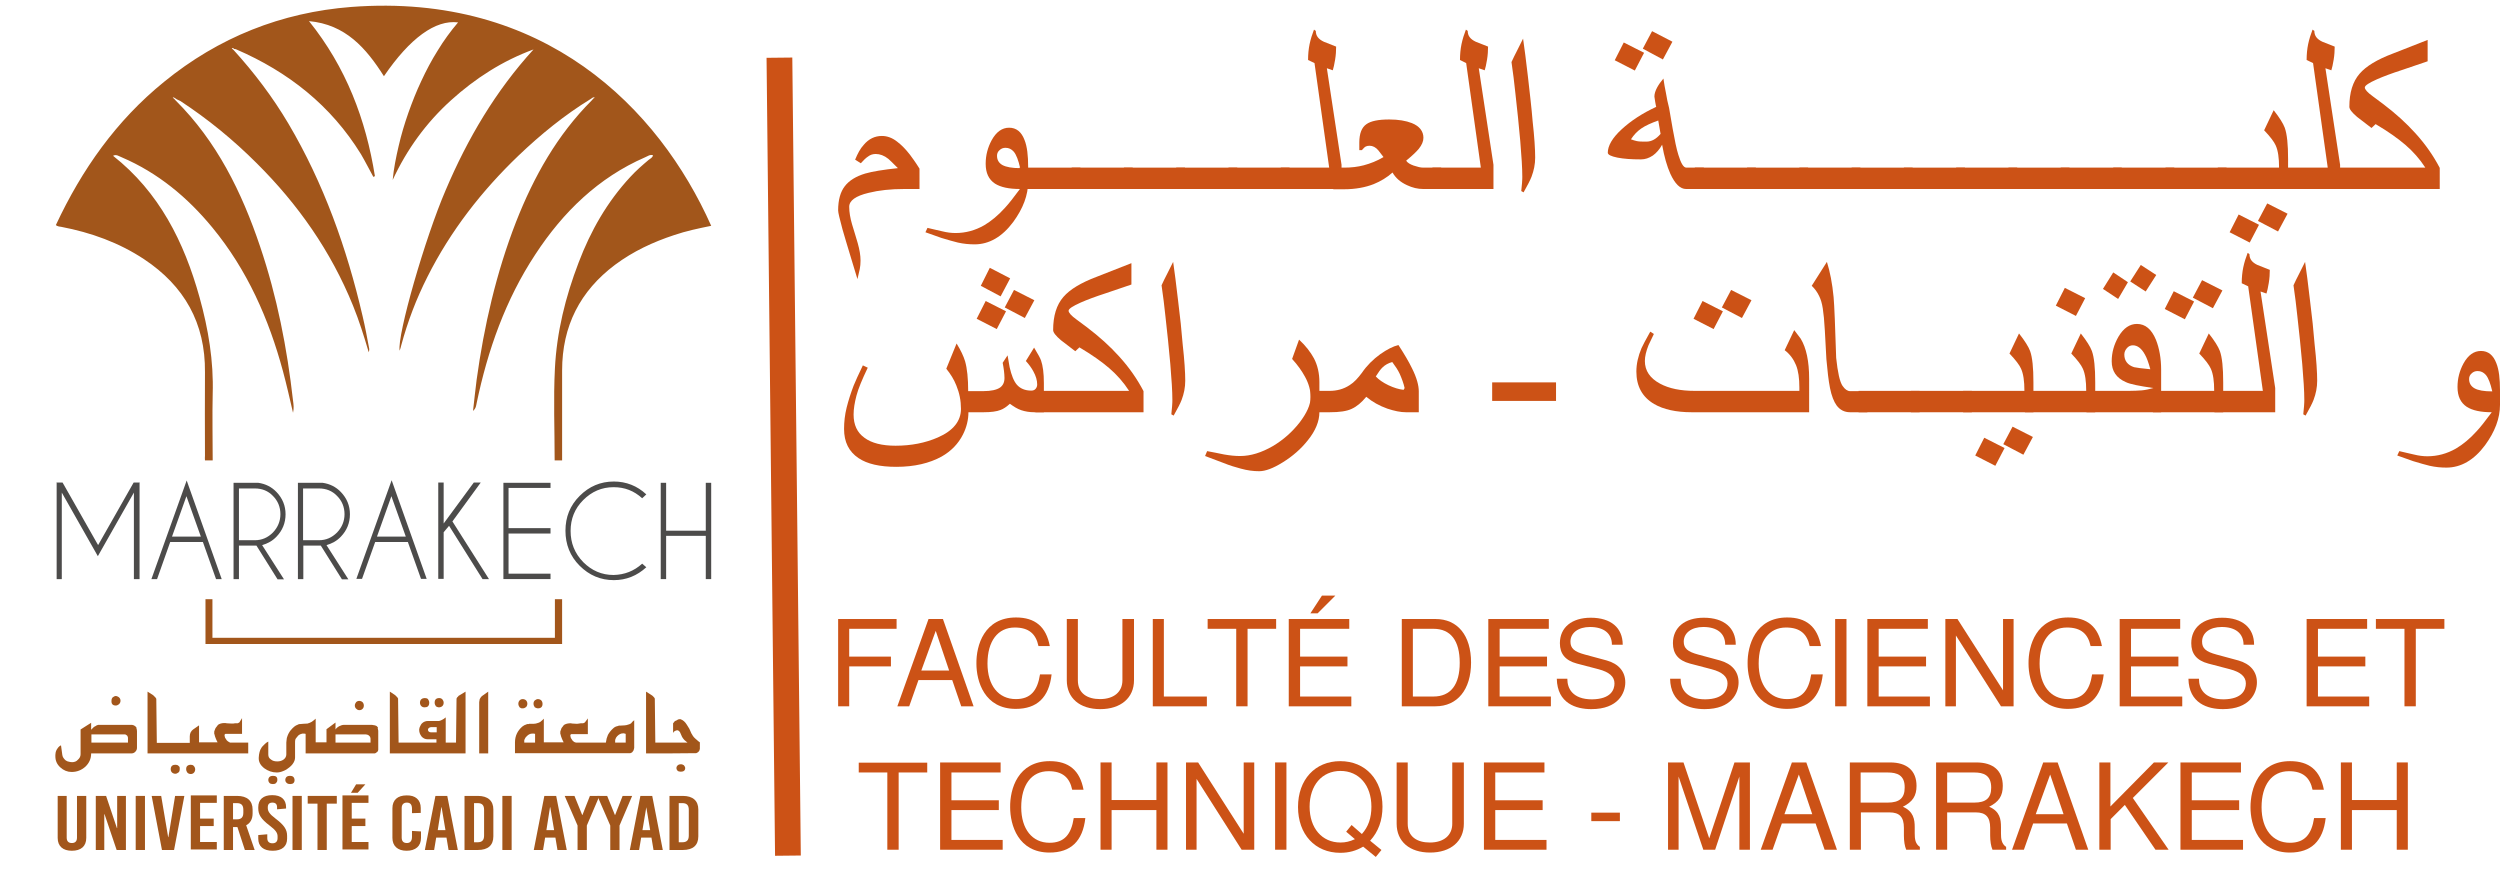 <?xml version="1.0" encoding="utf-8"?>
<!-- Generator: Adobe Illustrator 24.0.0, SVG Export Plug-In . SVG Version: 6.00 Build 0)  -->
<svg version="1.1" id="Calque_1" xmlns="http://www.w3.org/2000/svg" xmlns:xlink="http://www.w3.org/1999/xlink" x="0px" y="0px"
	 viewBox="0 0 97.09 33.84" style="enable-background:new 0 0 97.09 33.84;" xml:space="preserve">
<style type="text/css">
	.st0{fill:#4C4B4A;}
	.st1{fill:#A2561B;}
	.st2{fill:#62B143;}
	.st3{fill:none;stroke:#9EC77C;}
	.st4{fill:#1490D0;}
	.st5{fill:#1E1E1C;}
	.st6{fill:#DAB214;}
	.st7{fill:#020203;}
	.st8{fill:#C12C2A;}
	.st9{fill:#2470B6;}
	.st10{fill:#1A6639;}
	.st11{fill:#E2E2E5;}
	.st12{fill:#E9AD3D;}
	.st13{stroke:#CC5216;}
	.st14{fill:#CC5216;}
	.st15{fill:#FFFFFF;}
	.st16{fill:#F3F3F3;}
	.st17{fill:#F9F9F9;}
	.st18{fill:#F7F7F7;}
	.st19{fill:#2D3675;}
	.st20{fill:#2A3576;}
	.st21{fill:#E4E4E4;}
	.st22{fill:#DBDBDE;}
	.st23{fill:#D0CFD1;}
	.st24{fill:#D8D8D8;}
	.st25{fill:#CCCACA;}
	.st26{fill:#929397;}
	.st27{fill:#A7A8B1;}
	.st28{fill:#EEEDED;}
	.st29{fill:#EBEAEA;}
	.st30{fill:#C6C7CF;}
	.st31{fill:#28315C;}
	.st32{fill:#2B346E;}
	.st33{fill:#989AA1;}
	.st34{fill:#605043;}
	.st35{fill:#DFDEDE;}
	.st36{fill:#CAC7C6;}
	.st37{fill:#B6B3B2;}
	.st38{fill:#939AB9;}
	.st39{fill:#BCBABA;}
	.st40{fill:#ACA7A6;}
	.st41{fill:#B3DDE0;}
	.st42{fill:#F5B439;}
	.st43{fill:#F8B435;}
	.st44{fill:#D1C4B0;}
</style>
<g>
	<g>
		<g>
			<path class="st0" d="M2.43,18.74l1.38,2.43l1.38-2.43h0.24l-0.01,0.02v3.73H5.2v-3.36l-1.4,2.47l-1.4-2.47v3.36H2.2v-3.73
				l-0.01-0.02H2.43z"/>
			<path class="st0" d="M7.88,21.05H6.61L6.1,22.49H5.88l1.37-3.83l1.36,3.83H8.39L7.88,21.05z M7.8,20.84l-0.56-1.57l-0.56,1.57
				H7.8z"/>
			<path class="st0" d="M9.96,21.19c-0.02,0-0.04,0-0.06,0H9.28v1.3H9.07v-3.74h0.96c0.28,0.04,0.52,0.16,0.71,0.36
				c0.23,0.24,0.35,0.53,0.35,0.86c0,0.34-0.12,0.63-0.35,0.87c-0.16,0.17-0.35,0.27-0.56,0.33l0.85,1.33h-0.25L9.96,21.19z
				 M9.28,18.96v2.02H9.9c0.27,0,0.5-0.1,0.7-0.3c0.19-0.2,0.29-0.44,0.29-0.71c0-0.28-0.1-0.52-0.29-0.71
				c-0.19-0.2-0.43-0.29-0.7-0.29H9.28z"/>
			<path class="st0" d="M12.46,21.19c-0.02,0-0.04,0-0.06,0h-0.62v1.3h-0.21v-3.74h0.96c0.28,0.04,0.52,0.16,0.71,0.36
				c0.23,0.24,0.35,0.53,0.35,0.86c0,0.34-0.12,0.63-0.35,0.87c-0.16,0.17-0.35,0.27-0.56,0.33l0.85,1.33h-0.25L12.46,21.19z
				 M11.77,18.96v2.02h0.62c0.27,0,0.5-0.1,0.7-0.3c0.19-0.2,0.29-0.44,0.29-0.71c0-0.28-0.1-0.52-0.29-0.71
				c-0.19-0.2-0.43-0.29-0.7-0.29H11.77z"/>
			<path class="st0" d="M15.84,21.05h-1.27l-0.51,1.43h-0.22l1.37-3.83l1.36,3.83h-0.22L15.84,21.05z M15.76,20.84l-0.56-1.57
				l-0.56,1.57H15.76z"/>
			<path class="st0" d="M17.23,20.67v1.81h-0.21v-3.74h0.21v1.59l1.17-1.59h0.27l-1.1,1.51l1.42,2.24h-0.25l-1.3-2.07L17.23,20.67z"
				/>
			<path class="st0" d="M21.38,18.74v0.21h-1.63v1.56h1.63v0.21h-1.63v1.56h1.63v0.21h-1.83v-3.74H21.38z"/>
			<path class="st0" d="M24.94,21.89l0.16,0.14c-0.36,0.33-0.78,0.5-1.26,0.5c-0.52,0-0.96-0.19-1.33-0.56
				c-0.37-0.37-0.55-0.83-0.55-1.36c0-0.53,0.18-0.98,0.55-1.35c0.37-0.37,0.81-0.56,1.33-0.56c0.48,0,0.91,0.17,1.26,0.5
				l-0.16,0.15c-0.32-0.29-0.68-0.43-1.11-0.43c-0.46,0-0.85,0.17-1.18,0.5c-0.33,0.33-0.49,0.73-0.49,1.2
				c0,0.47,0.16,0.87,0.49,1.21c0.33,0.33,0.72,0.5,1.18,0.5C24.25,22.32,24.62,22.18,24.94,21.89z"/>
			<path class="st0" d="M25.87,20.81v1.68h-0.21v-3.74h0.21v1.86h1.54v-1.86h0.21v3.74h-0.21v-1.68H25.87z"/>
		</g>
		<path class="st1" d="M21.55,23.27c0,0.49,0,0.99,0,1.5c-4.45,0-8.86,0-13.3,0c0-0.51,0-1.01,0-1.5H7.98c0,0.59,0,1.16,0,1.74
			c4.63,0,9.24,0,13.85,0c0-0.59,0-1.16,0-1.74H21.55z"/>
		<path class="st1" d="M13.64,0.27c-2.71,0.21-5.15,1.18-7.27,2.91c-1.85,1.5-3.19,3.4-4.2,5.56c0.04,0.03,0.05,0.04,0.07,0.04
			C2.28,8.8,2.33,8.8,2.38,8.81c1.15,0.22,2.24,0.61,3.22,1.26c1.55,1.03,2.38,2.47,2.36,4.39c-0.01,1.08,0,2.16,0,3.24
			c0,0.06-0.01,0.12,0,0.18h0.3c0-0.86-0.02-1.72,0-2.58c0.04-1.28-0.17-2.53-0.51-3.75c-0.6-2.16-1.57-4.09-3.36-5.5
			c0.13-0.07,0.23,0.02,0.34,0.06c1.4,0.6,2.55,1.55,3.52,2.73c1.35,1.64,2.19,3.54,2.74,5.58c0.14,0.52,0.26,1.05,0.39,1.61
			c0.04-0.18,0.02-0.33,0-0.47c-0.23-2.04-0.62-4.04-1.28-5.99C9.39,7.46,8.42,5.49,6.82,3.9C6.79,3.87,6.77,3.84,6.75,3.82
			c-0.02,0-0.05-0.01-0.03-0.04c0,0,0.04,0.01,0.06,0.02c0.03,0.02,0.06,0.04,0.09,0.06C6.91,3.88,6.96,3.9,7,3.92
			c1.07,0.7,2.06,1.51,2.97,2.42c1.6,1.59,2.88,3.41,3.74,5.53c0.24,0.59,0.43,1.2,0.61,1.81c0.02-0.05,0.02-0.09,0.02-0.13
			c-0.08-0.43-0.16-0.86-0.26-1.28c-0.61-2.63-1.51-5.15-2.88-7.47c-0.61-1.03-1.33-1.98-2.13-2.86C9.04,1.91,9.02,1.9,9,1.88
			C9.04,1.86,9.07,1.85,9.08,1.9c0.03,0.01,0.07,0,0.1,0.02c2.01,0.87,3.67,2.17,4.84,4.07c0.17,0.29,0.32,0.59,0.48,0.88
			c0.02-0.01,0.04-0.02,0.06-0.03C14.21,4.64,13.44,2.61,12,0.82c1.42,0.13,2.22,1.05,2.91,2.14c1.01-1.48,2-2.2,2.88-2.09
			C17.5,1.21,17.23,1.58,17,1.96c-0.24,0.38-0.45,0.78-0.64,1.19c-0.19,0.4-0.35,0.81-0.5,1.23c-0.15,0.43-0.28,0.86-0.38,1.3
			c-0.1,0.43-0.19,0.87-0.23,1.31c0.55-1.19,1.3-2.22,2.26-3.09c0.95-0.86,2.01-1.54,3.21-1.98c-1.47,1.61-2.56,3.46-3.41,5.46
			c-0.8,1.85-1.89,5.64-1.79,6.24c0.03-0.09,0.05-0.14,0.06-0.2c0.25-0.93,0.59-1.82,1.02-2.67c0.9-1.79,2.11-3.34,3.54-4.71
			c0.86-0.82,1.78-1.57,2.79-2.19c0.03-0.02,0.06-0.04,0.09-0.06c0.02,0,0.05-0.02,0.06-0.01c0.02,0.03-0.01,0.03-0.03,0.04
			c-0.02,0.03-0.05,0.05-0.07,0.08c-1.34,1.34-2.25,2.96-2.94,4.72c-0.77,1.98-1.24,4.03-1.53,6.13c-0.05,0.39-0.09,0.77-0.14,1.21
			c0.12-0.11,0.12-0.21,0.14-0.3c0.43-2.06,1.12-4.02,2.28-5.78c1.08-1.65,2.45-2.98,4.26-3.77c0.1-0.04,0.19-0.12,0.31-0.08
			c-0.02,0.1-0.11,0.13-0.17,0.18c-0.25,0.21-0.49,0.42-0.71,0.66c-0.9,0.97-1.54,2.09-2.01,3.33c-0.51,1.33-0.85,2.7-0.92,4.12
			c-0.06,1.17-0.01,2.35-0.01,3.53c0,0.01,0,0.02,0,0.03h0.29c0-0.06,0-0.13,0-0.19c0-1.1,0-2.2,0-3.3c0-1.73,0.7-3.09,2.06-4.11
			c0.7-0.52,1.47-0.88,2.29-1.15c0.47-0.16,0.95-0.26,1.44-0.36C25.58,4.19,21.13-0.3,13.64,0.27z"/>
		<g>
			<path class="st1" d="M5.26,28.21l-0.06-0.04l-0.04-0.01l-0.03-0.01l-1.3,0c-0.02,0-0.03,0-0.04,0.01c-0.02,0-0.04,0.01-0.05,0.02
				l-0.05,0.03l-0.04,0.02l-0.04,0.04l-0.04,0.04l-0.03,0.03v-0.27l-0.41,0.26v0.96c0,0.09-0.04,0.16-0.11,0.22
				C2.97,29.57,2.89,29.6,2.8,29.6c-0.05,0-0.09-0.01-0.13-0.02c-0.03,0-0.07-0.02-0.12-0.05c-0.07-0.06-0.12-0.13-0.13-0.21
				l-0.05-0.37l-0.01,0l-0.02,0.01l-0.03,0.02C2.28,29,2.25,29.04,2.21,29.1l-0.03,0.06l-0.01,0.03l-0.01,0.04l-0.01,0.09v0.05
				c0,0.17,0.06,0.31,0.19,0.43c0.13,0.12,0.28,0.18,0.44,0.18c0.21,0,0.38-0.07,0.53-0.2c0.15-0.14,0.23-0.31,0.23-0.52h1.56
				c0.06,0,0.11-0.02,0.15-0.06c0.05-0.05,0.07-0.1,0.07-0.16V28.4c0-0.05-0.01-0.09-0.02-0.11C5.31,28.26,5.29,28.24,5.26,28.21z
				 M4.97,28.84H3.55v-0.32l1.29,0c0.02,0,0.03,0,0.04,0.01c0.01,0,0.03,0.02,0.06,0.04l0.02,0.04l0.01,0.04V28.84z"/>
			<path class="st1" d="M4.5,27.4c0.04,0,0.08-0.02,0.12-0.05c0.04-0.04,0.06-0.08,0.06-0.14c0-0.07-0.04-0.13-0.11-0.16
				c-0.02-0.01-0.05-0.02-0.07-0.02c-0.04,0-0.08,0.02-0.12,0.05c-0.03,0.03-0.05,0.07-0.05,0.13C4.32,27.34,4.38,27.4,4.5,27.4z"/>
			<path class="st1" d="M7.4,29.7c-0.03,0-0.06,0.01-0.09,0.02c-0.01,0.01-0.02,0.01-0.03,0.02c-0.04,0.03-0.05,0.08-0.05,0.13
				c0,0.06,0.02,0.1,0.05,0.14c0.03,0.03,0.08,0.05,0.13,0.05c0.05,0,0.09-0.02,0.12-0.05c0.03-0.03,0.05-0.08,0.05-0.13
				c0-0.05-0.02-0.1-0.06-0.14C7.49,29.71,7.45,29.7,7.4,29.7z"/>
			<path class="st1" d="M6.93,29.74C6.9,29.71,6.86,29.7,6.81,29.7c-0.05,0-0.09,0.01-0.13,0.04c-0.03,0.03-0.05,0.07-0.05,0.13
				c0,0.06,0.02,0.1,0.05,0.13c0.03,0.03,0.08,0.05,0.13,0.05c0.04,0,0.08-0.02,0.12-0.05c0.04-0.03,0.05-0.08,0.05-0.14
				c0-0.03,0-0.06-0.01-0.08C6.97,29.78,6.95,29.76,6.93,29.74z"/>
			<path class="st1" d="M8.91,28.82l-0.03-0.01l-0.03-0.02c-0.03-0.02-0.06-0.05-0.09-0.11l-0.02-0.03l-0.01-0.04l-0.01-0.05
				c0-0.04,0.02-0.06,0.05-0.06h0.63v-0.61L9.3,28.05c0,0.01-0.02,0.01-0.05,0.03l-0.03,0.01H9.18l-0.06,0l-0.06,0.01L8.99,28.1
				l-0.18-0.01l-0.06-0.01H8.7c-0.05,0-0.09,0.01-0.13,0.02c-0.04,0.01-0.07,0.03-0.09,0.04l-0.03,0.03L8.43,28.2l-0.04,0.05
				l-0.02,0.03L8.36,28.3l-0.03,0.08l-0.01,0.03v0.08c0,0.01,0,0.02,0.01,0.03l0.01,0.04l0.01,0.04l0.03,0.08l0.03,0.07l0.04,0.08
				H7.98H7.75H7.73v-0.66L7.5,28.33c-0.04,0.03-0.07,0.06-0.1,0.12c-0.02,0.05-0.03,0.09-0.03,0.15v0.25H6.52H6.26H6.09l-0.02-1.71
				c-0.01-0.03-0.03-0.05-0.06-0.08l-0.03-0.03L5.95,27l-0.22-0.14v2.4h0.52h0.26h1.23h0.23h1.67v-0.42l-0.72,0L8.91,28.82z"/>
			<path class="st1" d="M10.6,30.13c-0.05,0-0.09,0.01-0.13,0.04c-0.03,0.03-0.05,0.07-0.05,0.12c0,0.05,0.02,0.09,0.05,0.12
				c0.03,0.03,0.08,0.04,0.13,0.04c0.05,0,0.09-0.01,0.12-0.04c0.03-0.03,0.05-0.07,0.05-0.11C10.78,30.18,10.72,30.13,10.6,30.13z"
				/>
			<path class="st1" d="M11.26,30.13c-0.05,0-0.09,0.01-0.13,0.04c-0.03,0.03-0.05,0.07-0.05,0.12c0,0.05,0.02,0.09,0.06,0.12
				c0.03,0.03,0.08,0.04,0.13,0.04c0.11,0,0.17-0.05,0.17-0.16C11.43,30.18,11.37,30.13,11.26,30.13z"/>
			<path class="st1" d="M14.68,28.26l-0.03-0.04c-0.01-0.01-0.01-0.01-0.02-0.02c-0.01-0.01-0.01-0.01-0.02-0.01
				c-0.01-0.01-0.03-0.01-0.05-0.02l-0.06-0.01l-0.06-0.01h-1.07c-0.07,0-0.13,0.02-0.19,0.05l-0.05,0.03l-0.04,0.03l-0.03,0.03
				l-0.03,0.04v-0.27l-0.35,0.26v0.51h-0.17h-0.25v-0.92l-0.07,0.06l-0.08,0.06l-0.08,0.04l-0.09,0.03c-0.07,0-0.17,0.01-0.3,0.02
				c-0.01,0-0.03,0-0.05,0.01l-0.02,0.01l-0.02,0.01c-0.07,0.02-0.16,0.09-0.26,0.21c-0.02,0.02-0.03,0.04-0.05,0.07l-0.04,0.07
				l-0.03,0.07l-0.03,0.09l-0.01,0.08l-0.01,0.1v0.46c0,0.08-0.04,0.15-0.11,0.2c-0.07,0.05-0.15,0.07-0.24,0.07
				c-0.1,0-0.18-0.02-0.24-0.07c-0.08-0.05-0.11-0.11-0.11-0.2l0-0.5l-0.02,0.01l-0.05,0.03l-0.06,0.05l-0.04,0.04l-0.05,0.05
				c-0.01,0.01-0.02,0.03-0.04,0.05l-0.05,0.09l-0.03,0.09l-0.02,0.1l-0.01,0.11c-0.01,0.16,0.06,0.3,0.22,0.42
				c0.14,0.1,0.3,0.16,0.48,0.16c0.08,0,0.17-0.02,0.26-0.06c0.08-0.03,0.16-0.08,0.23-0.14c0.05-0.04,0.09-0.08,0.12-0.12
				c0.07-0.09,0.1-0.18,0.1-0.26v-0.56c0-0.07,0-0.11,0.01-0.13c0-0.02,0.01-0.04,0.03-0.06c0.01-0.02,0.03-0.04,0.05-0.06
				l0.01-0.02l0.03-0.03l0.06-0.04l0.06-0.02c0.02-0.01,0.04-0.01,0.06-0.01h0.02l0.03,0l0.05,0.01v0.76h0.28h0.32h2.05
				c0.03,0,0.05,0,0.06-0.01c0.01,0,0.02-0.01,0.03-0.02l0.03-0.02c0.01-0.01,0.02-0.01,0.02-0.02l0.02-0.03l0.01-0.04l0-0.04v-0.7
				c0-0.02-0.01-0.05-0.02-0.09L14.68,28.26z M14.38,28.84h-1.35v-0.32h1.14c0.03,0,0.06,0,0.08,0.01l0.04,0.01l0.03,0.02l0.02,0.02
				l0.03,0.03l0.01,0.03l0.01,0.04V28.84z"/>
			<path class="st1" d="M13.96,27.58c0.05,0,0.09-0.02,0.12-0.05c0.03-0.03,0.05-0.07,0.05-0.13c0-0.05-0.02-0.1-0.05-0.13
				c-0.03-0.03-0.08-0.05-0.13-0.05c-0.05,0-0.09,0.02-0.12,0.05c-0.03,0.04-0.05,0.08-0.05,0.13c0,0.05,0.02,0.1,0.06,0.13
				C13.88,27.57,13.92,27.58,13.96,27.58z"/>
			<path class="st1" d="M16.49,27.47c0.05,0,0.1-0.01,0.13-0.04c0.03-0.03,0.05-0.07,0.05-0.14c0-0.05-0.02-0.1-0.05-0.14
				c-0.03-0.03-0.08-0.04-0.12-0.04c-0.05,0-0.09,0.01-0.13,0.04c-0.04,0.03-0.06,0.08-0.06,0.14c0,0.05,0.02,0.1,0.05,0.13
				C16.4,27.46,16.44,27.47,16.49,27.47z"/>
			<path class="st1" d="M16.99,27.46c0.03,0.01,0.05,0.01,0.06,0.01c0.05,0,0.1-0.02,0.13-0.05c0.03-0.03,0.05-0.07,0.05-0.13
				c0-0.05-0.02-0.09-0.05-0.13c-0.03-0.03-0.07-0.05-0.12-0.05c-0.12,0-0.18,0.06-0.18,0.18c0,0.05,0.02,0.1,0.05,0.14
				C16.95,27.44,16.96,27.45,16.99,27.46z"/>
			<path class="st1" d="M17.79,27.05c-0.02,0.02-0.03,0.03-0.04,0.04l-0.02,0.04l-0.02,1.71h-0.16h-0.24v-0.98
				c-0.05,0.04-0.1,0.08-0.15,0.1l-0.07,0.03L17.05,28l-0.04,0h-0.39c-0.09,0-0.17,0.03-0.24,0.1l-0.03,0.04l-0.04,0.08
				c-0.01,0.02-0.02,0.04-0.02,0.06c-0.01,0.02-0.01,0.05-0.01,0.07c0,0.09,0.03,0.17,0.09,0.25c0.06,0.07,0.14,0.11,0.23,0.11h0.35
				v0.13h-1.04h-0.25h-0.18l-0.02-1.71c-0.01-0.03-0.03-0.05-0.06-0.08l-0.03-0.03L15.35,27l-0.21-0.14v2.4h0.54h0.25h1.37h0.27
				h0.51v-2.4L17.85,27C17.82,27.01,17.8,27.03,17.79,27.05z M16.95,28.44h-0.22c-0.03,0-0.06-0.01-0.08-0.03
				c-0.02-0.02-0.03-0.04-0.03-0.07c0-0.03,0.01-0.05,0.04-0.07c0.02-0.02,0.05-0.03,0.08-0.03h0.22V28.44z"/>
			<polygon class="st1" points="18.69,27.06 18.66,27.1 18.63,27.15 18.62,27.21 18.61,27.27 18.61,29.26 18.96,29.26 18.96,26.86 
				18.72,27.03 			"/>
			<path class="st1" d="M20.9,27.51c0.04,0,0.08-0.01,0.12-0.04c0.04-0.04,0.05-0.08,0.05-0.14c0-0.05-0.02-0.1-0.05-0.13
				c-0.03-0.03-0.08-0.05-0.13-0.05c-0.04,0-0.08,0.02-0.12,0.05c-0.04,0.04-0.05,0.08-0.05,0.13c0,0.05,0.02,0.1,0.05,0.14
				C20.81,27.49,20.85,27.51,20.9,27.51z"/>
			<path class="st1" d="M20.23,27.5l0.03,0.01l0.04,0c0.05,0,0.09-0.02,0.13-0.05c0.03-0.03,0.05-0.08,0.05-0.13
				c0-0.05-0.02-0.1-0.05-0.13c-0.03-0.03-0.08-0.05-0.13-0.05c-0.05,0-0.09,0.02-0.12,0.05c-0.03,0.03-0.05,0.08-0.05,0.13
				s0.02,0.1,0.05,0.14L20.23,27.5z"/>
			<path class="st1" d="M24.51,28.09c-0.04,0.03-0.1,0.05-0.18,0.07l-0.07,0.01l-0.17,0.01l-0.03,0c-0.02,0-0.04,0-0.05,0.01
				l-0.03,0.01c-0.06,0.01-0.12,0.04-0.17,0.09c-0.08,0.07-0.15,0.16-0.2,0.25l-0.05,0.14l-0.03,0.16h-0.44l-0.72,0l-0.03-0.01
				l-0.03-0.01l-0.03-0.02c-0.03-0.02-0.06-0.05-0.09-0.11l-0.02-0.03l-0.01-0.04l-0.01-0.05c0-0.04,0.02-0.06,0.05-0.06h0.63v-0.61
				l-0.11,0.15c0,0.01-0.02,0.01-0.05,0.03l-0.03,0.01h-0.03l-0.06,0l-0.06,0.01l-0.08,0.01l-0.18-0.01l-0.06-0.01h-0.04
				c-0.05,0-0.09,0.01-0.13,0.02c-0.04,0.01-0.07,0.03-0.09,0.04l-0.03,0.03l-0.02,0.03l-0.04,0.05l-0.02,0.03L21.8,28.3l-0.03,0.08
				l-0.01,0.03v0.08c0,0.01,0,0.02,0.01,0.03l0.01,0.04l0.01,0.04l0.03,0.08l0.03,0.07l0.04,0.08h-0.52H21.2h-0.08v-0.92l-0.06,0.06
				l-0.07,0.06c-0.04,0.03-0.1,0.05-0.18,0.07l-0.09,0.01H20.7l-0.03,0h-0.12l-0.02,0.01c-0.02,0-0.03,0-0.04,0
				c-0.01,0-0.03,0-0.04,0.01c-0.07,0.02-0.12,0.05-0.17,0.09c-0.18,0.16-0.28,0.36-0.28,0.61v0.42h1.19h0.17h1.4h0.32h1.4
				c0.01,0,0.03-0.01,0.05-0.02l0.01-0.01c0.01,0,0.02-0.01,0.03-0.03l0.03-0.04l0.02-0.06l0.01-0.05l0-0.06v-1.01l-0.07,0.06
				L24.51,28.09z M20.78,28.84h-0.42v-0.07c0-0.02,0-0.04,0.01-0.05l0.03-0.06l0.02-0.03l0.03-0.03c0.07-0.08,0.15-0.11,0.22-0.11
				l0.04,0l0.02,0l0.05,0.01V28.84z M24.3,28.84h-0.41v-0.07c0-0.03,0-0.05,0.01-0.06c0.01-0.04,0.03-0.08,0.07-0.12
				c0.07-0.07,0.14-0.11,0.23-0.11h0.03l0.07,0.02V28.84z"/>
			<path class="st1" d="M27.18,28.83l-0.04-0.03l-0.03-0.02l-0.03-0.03l-0.06-0.05c-0.06-0.05-0.09-0.09-0.11-0.12l-0.06-0.1
				l-0.08-0.18l-0.1-0.16c-0.06-0.1-0.14-0.17-0.22-0.2l-0.02-0.01l-0.03,0c-0.05,0-0.09,0.02-0.13,0.05L26.22,28
				c-0.01,0-0.02,0.01-0.03,0.03l-0.05,0.06v0.38c0.02-0.06,0.07-0.09,0.15-0.11h0.01c0.04,0,0.08,0.03,0.11,0.08l0.08,0.18
				l0.04,0.06l0.05,0.06l0.12,0.1h-0.82h-0.27h-0.16l-0.02-1.71c-0.01-0.03-0.03-0.05-0.06-0.08l-0.03-0.03L25.31,27l-0.22-0.14v2.4
				h0.78v0l1.17-0.01l0.04-0.02l0.03-0.02l0.03-0.03l0.02-0.03l0.01-0.03l0.01-0.04v-0.24L27.18,28.83z"/>
			<path class="st1" d="M26.44,29.68c-0.04,0-0.08,0.01-0.12,0.04c-0.03,0.03-0.05,0.06-0.05,0.11c0,0.04,0.02,0.08,0.05,0.11
				l0.02,0.01l0.03,0.01l0.07,0.01c0.11,0,0.17-0.05,0.17-0.14c0-0.04-0.02-0.07-0.05-0.11C26.53,29.7,26.49,29.68,26.44,29.68z"/>
		</g>
		<g>
			<path class="st1" d="M3.35,32.54c0,0.33-0.21,0.5-0.56,0.5c-0.34,0-0.55-0.17-0.55-0.5v-1.63h0.35v1.62
				c0,0.15,0.08,0.21,0.2,0.21s0.2-0.06,0.2-0.21v-1.62h0.36V32.54z"/>
			<path class="st1" d="M4.53,33.01l-0.47-1.39H4.05v1.39H3.72v-2.1h0.4l0.42,1.25h0.01v-1.25h0.34v2.1H4.53z"/>
			<path class="st1" d="M5.27,33.01v-2.1h0.36v2.1H5.27z"/>
			<path class="st1" d="M6.29,33.01l-0.4-2.1h0.37l0.27,1.6h0.01l0.26-1.6h0.36l-0.4,2.1H6.29z"/>
			<path class="st1" d="M7.77,31.2v0.59H8.3v0.29H7.77v0.62h0.65v0.29H7.41v-2.1h1.01v0.29H7.77z"/>
			<path class="st1" d="M9.22,32.12H9.05v0.89H8.69v-2.1h0.52c0.39,0,0.6,0.19,0.6,0.53v0.15c0,0.22-0.09,0.38-0.25,0.46l0.33,0.96
				H9.51L9.22,32.12z M9.05,31.82H9.2c0.17,0,0.25-0.08,0.25-0.26v-0.11c0-0.18-0.08-0.26-0.25-0.26H9.05V31.82z"/>
			<path class="st1" d="M11.11,31.35v0.05l-0.35,0.03v-0.08c0-0.12-0.06-0.18-0.18-0.18s-0.18,0.06-0.18,0.18v0.03
				c0,0.12,0.06,0.23,0.3,0.41c0.33,0.25,0.45,0.42,0.45,0.67v0.11c0,0.3-0.2,0.47-0.56,0.47c-0.36,0-0.56-0.17-0.56-0.47v-0.14
				l0.35-0.03v0.15c0,0.13,0.07,0.2,0.2,0.2s0.2-0.07,0.2-0.2v-0.07c0-0.13-0.07-0.24-0.31-0.42c-0.33-0.25-0.44-0.42-0.44-0.67
				v-0.04c0-0.3,0.19-0.47,0.54-0.47S11.11,31.05,11.11,31.35z"/>
			<path class="st1" d="M11.36,33.01v-2.1h0.36v2.1H11.36z"/>
			<path class="st1" d="M12.69,31.21v1.8h-0.36v-1.8h-0.38v-0.3h1.13v0.3H12.69z"/>
			<path class="st1" d="M13.66,31.2v0.59h0.53v0.29h-0.53v0.62h0.65v0.29h-1.01v-2.1h1.01v0.29H13.66z M13.63,30.79l0.2-0.33h0.36
				l-0.3,0.33H13.63z"/>
			<path class="st1" d="M16.34,31.38v0.19L16,31.58v-0.17c0-0.17-0.07-0.24-0.2-0.24c-0.13,0-0.2,0.08-0.2,0.21v1.15
				c0,0.14,0.07,0.21,0.2,0.21c0.13,0,0.2-0.08,0.2-0.24v-0.23l0.35,0.02v0.25c0,0.32-0.21,0.5-0.56,0.5c-0.35,0-0.55-0.19-0.55-0.5
				v-1.15c0-0.32,0.2-0.5,0.55-0.5C16.13,30.88,16.34,31.06,16.34,31.38z"/>
			<path class="st1" d="M17.42,33.01l-0.08-0.48h-0.4l-0.08,0.48h-0.36l0.41-2.1h0.46l0.41,2.1H17.42z M17,32.24h0.3l-0.15-0.89
				h-0.01L17,32.24z"/>
			<path class="st1" d="M18.56,30.91c0.39,0,0.6,0.19,0.6,0.53v1.04c0,0.35-0.21,0.53-0.6,0.53h-0.52v-2.1H18.56z M18.41,32.71h0.14
				c0.17,0,0.25-0.08,0.25-0.26v-1c0-0.18-0.08-0.26-0.25-0.26h-0.14V32.71z"/>
			<path class="st1" d="M19.51,33.01v-2.1h0.36v2.1H19.51z"/>
			<path class="st1" d="M21.65,33.01l-0.08-0.48h-0.4l-0.08,0.48h-0.36l0.41-2.1h0.46l0.41,2.1H21.65z M21.22,32.24h0.3l-0.15-0.89
				h-0.01L21.22,32.24z"/>
			<path class="st1" d="M22.79,33.01h-0.36v-0.95l-0.5-1.15h0.38l0.3,0.74h0.01l0.29-0.74h0.37l-0.49,1.15V33.01z"/>
			<path class="st1" d="M24.06,33.01H23.7v-0.95l-0.5-1.15h0.38l0.3,0.74h0.01l0.29-0.74h0.37l-0.49,1.15V33.01z"/>
			<path class="st1" d="M25.38,33.01l-0.08-0.48h-0.4l-0.08,0.48h-0.36l0.41-2.1h0.46l0.41,2.1H25.38z M24.95,32.24h0.3l-0.15-0.89
				H25.1L24.95,32.24z"/>
			<path class="st1" d="M26.52,30.91c0.39,0,0.6,0.19,0.6,0.53v1.04c0,0.35-0.21,0.53-0.6,0.53H26v-2.1H26.52z M26.36,32.71h0.14
				c0.17,0,0.25-0.08,0.25-0.26v-1c0-0.18-0.08-0.26-0.25-0.26h-0.14V32.71z"/>
		</g>
	</g>
	<line class="st13" x1="30.6" y1="33.23" x2="30.27" y2="2.24"/>
	<g>
		<g>
			<path class="st14" d="M35.69,7.34h-0.57c-0.53,0-0.99,0.05-1.39,0.15c-0.5,0.12-0.75,0.3-0.75,0.54c0,0.21,0.04,0.44,0.11,0.68
				c0.07,0.24,0.15,0.48,0.22,0.73c0.07,0.25,0.11,0.47,0.11,0.68c0,0.12-0.01,0.23-0.03,0.33c-0.02,0.1-0.05,0.23-0.09,0.39
				c-0.08-0.27-0.16-0.53-0.24-0.79c-0.15-0.5-0.27-0.89-0.34-1.14c-0.11-0.41-0.17-0.65-0.17-0.74c0-0.41,0.09-0.72,0.26-0.94
				c0.17-0.22,0.43-0.38,0.79-0.49c0.28-0.08,0.7-0.15,1.27-0.21c-0.2-0.2-0.33-0.33-0.37-0.36c-0.16-0.13-0.33-0.19-0.49-0.19
				c-0.11,0-0.21,0.03-0.3,0.1c-0.08,0.05-0.17,0.14-0.28,0.26l-0.22-0.14c0.1-0.24,0.2-0.43,0.33-0.57
				c0.2-0.24,0.44-0.35,0.71-0.35c0.2,0,0.4,0.07,0.59,0.22c0.16,0.12,0.33,0.29,0.5,0.51c0.08,0.11,0.21,0.28,0.37,0.54V7.34z"/>
			<path class="st14" d="M39.93,7.05c0,0.53-0.2,1.05-0.58,1.57c-0.43,0.58-0.94,0.87-1.5,0.87c-0.21,0-0.43-0.02-0.65-0.07
				c-0.16-0.04-0.38-0.1-0.64-0.18c-0.21-0.07-0.41-0.15-0.62-0.22l0.08-0.17c0.18,0.04,0.37,0.09,0.56,0.13
				c0.2,0.05,0.37,0.07,0.53,0.07c0.39,0,0.76-0.1,1.11-0.3c0.27-0.16,0.54-0.38,0.81-0.68c0.14-0.15,0.33-0.39,0.58-0.73
				c-0.43,0-0.75-0.07-0.97-0.21c-0.24-0.16-0.36-0.41-0.36-0.77c0-0.33,0.08-0.63,0.23-0.91c0.18-0.33,0.41-0.49,0.68-0.49
				c0.28,0,0.48,0.16,0.6,0.48c0.1,0.25,0.14,0.6,0.14,1.05V7.05z M39.62,6.53c-0.07-0.31-0.15-0.52-0.25-0.64
				c-0.09-0.1-0.19-0.15-0.32-0.15c-0.09,0-0.17,0.03-0.23,0.09c-0.07,0.06-0.1,0.13-0.1,0.22c0,0.16,0.07,0.28,0.21,0.36
				C39.08,6.49,39.31,6.53,39.62,6.53z"/>
			<path class="st14" d="M41.96,7.34h-2.37V6.51h2.37V7.34z"/>
			<path class="st14" d="M43.99,7.34h-2.37V6.51h2.37V7.34z"/>
			<path class="st14" d="M46.02,7.34h-2.37V6.51h2.37V7.34z"/>
			<path class="st14" d="M48.05,7.34h-2.37V6.51h2.37V7.34z"/>
			<path class="st14" d="M50.08,7.34h-2.37V6.51h2.37V7.34z"/>
			<path class="st14" d="M52.11,7.34h-2.37V6.51h1.88l-0.57-4.06l-0.25-0.12c0-0.22,0.02-0.43,0.06-0.62
				c0.04-0.19,0.1-0.38,0.17-0.56l0.07,0.05c0,0.19,0.1,0.32,0.31,0.42c0.16,0.06,0.32,0.13,0.48,0.19c0,0.16-0.01,0.33-0.04,0.51
				c-0.03,0.18-0.06,0.32-0.09,0.41l-0.23-0.08l0.57,3.75V7.34z"/>
			<path class="st14" d="M55.97,7.34h-0.7c-0.21,0-0.42-0.05-0.63-0.15c-0.26-0.12-0.44-0.28-0.56-0.49
				c-0.21,0.19-0.46,0.34-0.73,0.45c-0.33,0.13-0.72,0.2-1.14,0.2h-0.43V6.51h0.43c0.27,0,0.52-0.03,0.75-0.09
				c0.26-0.07,0.52-0.17,0.77-0.32l-0.2-0.26c-0.1-0.12-0.22-0.18-0.34-0.18c-0.06,0-0.11,0.01-0.15,0.03
				c-0.04,0.02-0.09,0.07-0.15,0.14h-0.1V5.54c0-0.35,0.09-0.59,0.28-0.72c0.17-0.12,0.46-0.18,0.88-0.18
				c0.36,0,0.65,0.05,0.88,0.14c0.3,0.12,0.45,0.32,0.45,0.57c0,0.14-0.06,0.28-0.18,0.43C55,5.9,54.84,6.05,54.61,6.24
				c0.05,0.08,0.15,0.14,0.29,0.19c0.15,0.05,0.27,0.08,0.37,0.08h0.7V7.34z"/>
			<path class="st14" d="M58,7.34h-2.37V6.51h1.88l-0.57-4.06L56.7,2.33c0-0.22,0.02-0.43,0.06-0.62c0.04-0.19,0.1-0.38,0.17-0.56
				L57,1.2c0,0.19,0.1,0.32,0.31,0.42c0.16,0.06,0.32,0.13,0.48,0.19c0,0.16-0.01,0.33-0.04,0.51c-0.03,0.18-0.06,0.32-0.09,0.41
				l-0.23-0.08L58,6.4V7.34z"/>
			<path class="st14" d="M59.62,6.12c0,0.26-0.05,0.5-0.14,0.74c-0.05,0.13-0.15,0.33-0.31,0.61l-0.09-0.05
				c0.01-0.09,0.02-0.2,0.03-0.32c0.01-0.12,0.01-0.2,0.01-0.24c0-0.33-0.03-0.8-0.08-1.39c-0.05-0.6-0.12-1.22-0.19-1.86
				c-0.04-0.39-0.09-0.79-0.15-1.2c0.06-0.14,0.14-0.29,0.22-0.45c0.08-0.16,0.16-0.32,0.23-0.46c0.05,0.36,0.12,0.86,0.19,1.49
				s0.14,1.2,0.18,1.71C59.59,5.32,59.62,5.8,59.62,6.12z"/>
			<path class="st14" d="M66.16,7.34h-0.68c-0.23,0-0.43-0.2-0.61-0.59c-0.13-0.29-0.24-0.67-0.32-1.13
				c-0.1,0.18-0.22,0.32-0.36,0.42c-0.15,0.1-0.3,0.15-0.46,0.15c-0.37,0-0.67-0.02-0.92-0.07c-0.24-0.05-0.37-0.11-0.37-0.19
				c0-0.27,0.18-0.58,0.54-0.91c0.36-0.33,0.8-0.62,1.34-0.87c-0.01-0.03-0.02-0.09-0.04-0.2c-0.02-0.11-0.03-0.18-0.03-0.2
				c0-0.11,0.04-0.23,0.11-0.36c0.06-0.11,0.14-0.22,0.24-0.34c0.03,0.2,0.06,0.39,0.1,0.57c0.03,0.19,0.07,0.38,0.12,0.57L64.96,5
				c0.08,0.45,0.15,0.79,0.22,1.01c0.1,0.33,0.2,0.5,0.31,0.5h0.68V7.34z M63.85,2.05l-0.36,0.69l-0.78-0.4l0.35-0.69L63.85,2.05z
				 M64.49,5.2L64.4,4.68c-0.28,0.1-0.5,0.2-0.66,0.31c-0.16,0.11-0.29,0.25-0.4,0.42c0.07,0.03,0.15,0.05,0.23,0.07
				c0.09,0.02,0.21,0.02,0.37,0.02C64.14,5.5,64.32,5.4,64.49,5.2z M64.95,1.62l-0.37,0.69L63.8,1.89l0.36-0.68L64.95,1.62z"/>
			<path class="st14" d="M68.19,7.34h-2.37V6.51h2.37V7.34z"/>
			<path class="st14" d="M70.22,7.34h-2.37V6.51h2.37V7.34z"/>
			<path class="st14" d="M72.25,7.34h-2.37V6.51h2.37V7.34z"/>
			<path class="st14" d="M74.28,7.34h-2.37V6.51h2.37V7.34z"/>
			<path class="st14" d="M76.31,7.34h-2.37V6.51h2.37V7.34z"/>
			<path class="st14" d="M78.34,7.34h-2.37V6.51h2.37V7.34z"/>
			<path class="st14" d="M80.37,7.34h-2.37V6.51h2.37V7.34z"/>
			<path class="st14" d="M82.4,7.34h-2.37V6.51h2.37V7.34z"/>
			<path class="st14" d="M84.44,7.34h-2.37V6.51h2.37V7.34z"/>
			<path class="st14" d="M86.47,7.34H84.1V6.51h2.37V7.34z"/>
			<path class="st14" d="M88.86,7.34h-2.73V6.51h2.38c0-0.38-0.04-0.66-0.13-0.86c-0.06-0.14-0.21-0.34-0.45-0.59l0.37-0.78
				c0.23,0.29,0.37,0.52,0.43,0.68c0.09,0.25,0.13,0.65,0.13,1.22V7.34z M87.73,8.73l-0.36,0.69l-0.78-0.4l0.35-0.69L87.73,8.73z
				 M88.84,8.3l-0.37,0.69l-0.78-0.41l0.36-0.68L88.84,8.3z"/>
			<path class="st14" d="M90.89,7.34h-2.37V6.51h1.88l-0.57-4.06l-0.25-0.12c0-0.22,0.02-0.43,0.06-0.62
				c0.04-0.19,0.1-0.38,0.17-0.56l0.07,0.05c0,0.19,0.1,0.32,0.31,0.42c0.16,0.06,0.32,0.13,0.48,0.19c0,0.16-0.01,0.33-0.04,0.51
				c-0.03,0.18-0.06,0.32-0.09,0.41l-0.23-0.08l0.57,3.75V7.34z"/>
			<path class="st14" d="M94.75,7.34h-4.2V6.51h3.64c-0.22-0.34-0.48-0.63-0.77-0.88c-0.29-0.25-0.67-0.52-1.16-0.81l-0.16,0.15
				l-0.56-0.43c-0.2-0.17-0.3-0.3-0.3-0.39c0-0.55,0.13-0.98,0.4-1.29c0.25-0.29,0.68-0.55,1.29-0.78l1.35-0.53v0.83l-1,0.34
				c-0.4,0.13-0.72,0.25-0.97,0.36c-0.31,0.14-0.47,0.24-0.47,0.32c0,0.07,0.1,0.19,0.31,0.34c0.13,0.1,0.26,0.19,0.39,0.29
				c0.49,0.37,0.91,0.75,1.27,1.15c0.39,0.43,0.7,0.88,0.94,1.34V7.34z"/>
			<path class="st14" d="M40.55,16.01h-0.38c-0.19,0-0.36-0.03-0.51-0.08c-0.15-0.05-0.29-0.14-0.44-0.25
				c-0.13,0.12-0.25,0.2-0.36,0.24c-0.15,0.06-0.37,0.09-0.66,0.09h-0.59c0,0.29-0.07,0.58-0.21,0.86
				c-0.18,0.36-0.46,0.65-0.83,0.86c-0.47,0.26-1.06,0.4-1.76,0.4c-0.64,0-1.13-0.11-1.47-0.34c-0.37-0.25-0.56-0.62-0.56-1.13
				c0-0.27,0.03-0.55,0.1-0.83c0.07-0.28,0.16-0.56,0.27-0.85c0.07-0.17,0.19-0.44,0.36-0.79l0.19,0.09
				c-0.22,0.46-0.37,0.82-0.44,1.09c-0.07,0.27-0.11,0.51-0.11,0.73c0,0.4,0.14,0.7,0.42,0.9c0.28,0.21,0.69,0.31,1.21,0.31
				c0.61,0,1.16-0.11,1.64-0.32c0.6-0.26,0.9-0.64,0.9-1.11c0-0.32-0.06-0.62-0.18-0.91c-0.09-0.23-0.22-0.44-0.39-0.65l0.4-0.98
				c0.16,0.26,0.27,0.49,0.33,0.69c0.08,0.28,0.12,0.67,0.12,1.16h0.59c0.3,0,0.52-0.05,0.65-0.14c0.11-0.08,0.17-0.2,0.17-0.37
				c0-0.09-0.01-0.19-0.02-0.28c-0.01-0.09-0.03-0.2-0.05-0.31l0.19-0.29l0.08,0.46c0.07,0.31,0.16,0.54,0.28,0.68
				c0.13,0.15,0.32,0.23,0.56,0.23c0.07,0,0.13-0.02,0.17-0.07c0.04-0.05,0.06-0.1,0.06-0.17c0-0.16-0.05-0.33-0.15-0.51
				c-0.07-0.13-0.17-0.27-0.29-0.4l0.32-0.52c0.15,0.25,0.24,0.41,0.27,0.5c0.07,0.2,0.11,0.49,0.11,0.88V16.01z M39.07,12.09
				l-0.36,0.69l-0.78-0.4l0.35-0.69L39.07,12.09z M39.23,10.81l-0.37,0.7l-0.77-0.41l0.35-0.7L39.23,10.81z M40.17,11.66l-0.37,0.69
				l-0.78-0.41l0.36-0.68L40.17,11.66z"/>
			<path class="st14" d="M44.41,16.01h-4.2v-0.83h3.64c-0.22-0.34-0.48-0.63-0.77-0.88c-0.29-0.25-0.67-0.52-1.16-0.81l-0.16,0.15
				l-0.56-0.43c-0.2-0.17-0.3-0.3-0.3-0.39c0-0.55,0.13-0.98,0.4-1.29c0.25-0.29,0.68-0.55,1.29-0.78l1.35-0.53v0.83l-1,0.34
				c-0.4,0.13-0.72,0.25-0.97,0.36c-0.31,0.14-0.47,0.24-0.47,0.32c0,0.07,0.1,0.19,0.31,0.34c0.13,0.1,0.26,0.19,0.39,0.29
				c0.49,0.37,0.91,0.75,1.27,1.15c0.39,0.43,0.7,0.88,0.94,1.34V16.01z"/>
			<path class="st14" d="M46.03,14.79c0,0.26-0.05,0.5-0.14,0.74c-0.05,0.13-0.15,0.33-0.31,0.61l-0.09-0.05
				c0.01-0.09,0.02-0.2,0.03-0.32c0.01-0.12,0.01-0.2,0.01-0.24c0-0.33-0.03-0.8-0.08-1.39c-0.05-0.6-0.12-1.22-0.19-1.86
				c-0.04-0.39-0.09-0.79-0.15-1.2c0.06-0.14,0.14-0.29,0.22-0.45c0.08-0.16,0.16-0.32,0.23-0.46c0.05,0.36,0.12,0.86,0.19,1.49
				c0.08,0.63,0.14,1.2,0.18,1.71C46,13.99,46.03,14.47,46.03,14.79z"/>
			<path class="st14" d="M51.24,16.01c0,0.35-0.15,0.72-0.45,1.09c-0.26,0.33-0.59,0.62-0.98,0.86c-0.37,0.23-0.67,0.34-0.91,0.34
				c-0.22,0-0.46-0.03-0.71-0.1c-0.19-0.05-0.43-0.12-0.7-0.23c-0.23-0.09-0.46-0.17-0.69-0.26l0.08-0.19
				c0.21,0.04,0.43,0.08,0.66,0.13c0.23,0.04,0.43,0.06,0.62,0.06c0.41,0,0.83-0.13,1.28-0.39c0.4-0.24,0.74-0.54,1.03-0.91
				c0.28-0.37,0.43-0.69,0.43-0.99c0-0.25-0.07-0.52-0.22-0.79c-0.12-0.22-0.28-0.45-0.5-0.69l0.27-0.75
				c0.26,0.24,0.45,0.49,0.58,0.73c0.14,0.27,0.21,0.58,0.21,0.92V16.01z"/>
			<path class="st14" d="M55.1,16.01h-0.5c-0.21,0-0.45-0.05-0.72-0.14c-0.31-0.11-0.58-0.26-0.82-0.46
				c-0.19,0.23-0.37,0.38-0.57,0.47c-0.19,0.09-0.47,0.13-0.85,0.13H50.9v-0.83h0.73c0.29,0,0.55-0.07,0.78-0.22
				c0.18-0.11,0.33-0.28,0.48-0.48c0.19-0.28,0.43-0.52,0.72-0.73c0.26-0.18,0.49-0.3,0.7-0.35c0.22,0.34,0.4,0.64,0.53,0.91
				c0.18,0.36,0.26,0.66,0.26,0.89V16.01z M54.55,15.07c-0.04-0.18-0.11-0.37-0.19-0.55c-0.07-0.15-0.17-0.3-0.29-0.46
				c-0.15,0.04-0.28,0.11-0.39,0.22c-0.07,0.07-0.15,0.18-0.25,0.34c0.11,0.12,0.28,0.24,0.49,0.34c0.21,0.1,0.41,0.16,0.59,0.18
				L54.55,15.07z"/>
			<path class="st14" d="M57.95,14.85h2.48v0.72h-2.48V14.85z"/>
			<path class="st14" d="M70.27,16.01H65.7c-0.61,0-1.1-0.11-1.46-0.32c-0.46-0.27-0.69-0.69-0.69-1.26c0-0.3,0.07-0.6,0.2-0.91
				c0.05-0.11,0.16-0.32,0.34-0.64l0.14,0.09c-0.07,0.15-0.14,0.29-0.21,0.44c-0.09,0.23-0.14,0.43-0.14,0.61
				c0,0.38,0.2,0.67,0.59,0.88c0.35,0.19,0.8,0.28,1.35,0.28h4.06v-0.13c0-0.36-0.04-0.65-0.13-0.87c-0.09-0.22-0.23-0.42-0.44-0.58
				l0.37-0.78c0.14,0.18,0.22,0.29,0.25,0.33c0.22,0.36,0.33,0.88,0.33,1.56V16.01z M66.91,12.09l-0.36,0.69l-0.78-0.4l0.35-0.69
				L66.91,12.09z M68.02,11.66l-0.37,0.69l-0.78-0.41l0.36-0.68L68.02,11.66z"/>
			<path class="st14" d="M72.52,16.01h-0.67c-0.22,0-0.39-0.09-0.52-0.26c-0.11-0.15-0.2-0.38-0.26-0.68
				c-0.06-0.3-0.1-0.68-0.14-1.12c-0.02-0.36-0.04-0.73-0.06-1.11c-0.02-0.38-0.05-0.67-0.08-0.86c-0.03-0.2-0.08-0.36-0.14-0.48
				c-0.07-0.15-0.17-0.29-0.29-0.4l0.59-0.93c0.12,0.38,0.21,0.84,0.26,1.37c0.03,0.33,0.06,1.12,0.1,2.36
				c0.06,0.57,0.14,0.93,0.25,1.09c0.09,0.13,0.19,0.2,0.29,0.2h0.67V16.01z"/>
			<path class="st14" d="M74.55,16.01h-2.37v-0.83h2.37V16.01z"/>
			<path class="st14" d="M76.58,16.01h-2.37v-0.83h2.37V16.01z"/>
			<path class="st14" d="M78.97,16.01h-2.73v-0.83h2.38c0-0.38-0.04-0.66-0.13-0.86c-0.06-0.14-0.21-0.34-0.45-0.59l0.37-0.78
				c0.23,0.29,0.37,0.52,0.43,0.68c0.09,0.25,0.13,0.65,0.13,1.22V16.01z M77.85,17.4l-0.36,0.69l-0.78-0.4L77.06,17L77.85,17.4z
				 M78.95,16.97l-0.37,0.69l-0.78-0.41l0.36-0.68L78.95,16.97z"/>
			<path class="st14" d="M81.37,16.01h-2.73v-0.83h2.38c0-0.38-0.04-0.66-0.13-0.86c-0.06-0.14-0.21-0.34-0.45-0.59l0.37-0.78
				c0.23,0.29,0.37,0.52,0.43,0.68c0.09,0.25,0.13,0.65,0.13,1.22V16.01z M80.98,11.58l-0.36,0.69l-0.78-0.4l0.35-0.69L80.98,11.58z
				"/>
			<path class="st14" d="M83.94,16.01h-2.91v-0.83h1.64c0.2,0,0.37-0.01,0.51-0.02c0.14-0.01,0.29-0.05,0.45-0.09
				c-0.55-0.08-0.91-0.15-1.07-0.23c-0.37-0.16-0.55-0.43-0.55-0.81c0-0.34,0.09-0.65,0.26-0.95c0.2-0.34,0.44-0.5,0.72-0.5
				c0.33,0,0.57,0.21,0.74,0.62c0.13,0.33,0.2,0.72,0.2,1.16V16.01z M82.64,10.96l-0.38,0.65l-0.59-0.39l0.4-0.64L82.64,10.96z
				 M83.51,14.34c-0.07-0.26-0.14-0.45-0.21-0.57c-0.13-0.24-0.29-0.36-0.47-0.36c-0.09,0-0.17,0.04-0.23,0.11
				c-0.06,0.07-0.1,0.15-0.1,0.25c0,0.24,0.13,0.41,0.38,0.49C82.97,14.28,83.18,14.31,83.51,14.34z M83.74,10.68l-0.41,0.64
				l-0.6-0.39l0.41-0.64L83.74,10.68z"/>
			<path class="st14" d="M86.34,16.01h-2.73v-0.83h2.38c0-0.38-0.04-0.66-0.13-0.86c-0.06-0.14-0.21-0.34-0.45-0.59l0.37-0.78
				c0.23,0.29,0.37,0.52,0.43,0.68c0.09,0.25,0.13,0.65,0.13,1.22V16.01z M85.21,11.71l-0.36,0.69L84.07,12l0.35-0.69L85.21,11.71z
				 M86.31,11.28l-0.37,0.69l-0.78-0.41l0.36-0.68L86.31,11.28z"/>
			<path class="st14" d="M88.37,16.01H86v-0.83h1.88l-0.57-4.06L87.06,11c0-0.22,0.02-0.43,0.06-0.62c0.04-0.19,0.1-0.38,0.17-0.56
				l0.07,0.05c0,0.19,0.1,0.32,0.31,0.42c0.16,0.06,0.32,0.13,0.48,0.19c0,0.16-0.01,0.33-0.04,0.51c-0.03,0.18-0.06,0.32-0.09,0.41
				l-0.23-0.08l0.57,3.75V16.01z"/>
			<path class="st14" d="M89.99,14.79c0,0.26-0.05,0.5-0.14,0.74c-0.05,0.13-0.15,0.33-0.31,0.61l-0.09-0.05
				c0.01-0.09,0.02-0.2,0.03-0.32c0.01-0.12,0.01-0.2,0.01-0.24c0-0.33-0.03-0.8-0.08-1.39c-0.05-0.6-0.12-1.22-0.19-1.86
				c-0.04-0.39-0.09-0.79-0.15-1.2c0.06-0.14,0.14-0.29,0.22-0.45c0.08-0.16,0.16-0.32,0.23-0.46c0.05,0.36,0.12,0.86,0.19,1.49
				c0.08,0.63,0.14,1.2,0.18,1.71C89.96,13.99,89.99,14.47,89.99,14.79z"/>
			<path class="st14" d="M97.09,15.72c0,0.53-0.2,1.05-0.58,1.57c-0.43,0.58-0.94,0.87-1.5,0.87c-0.21,0-0.43-0.02-0.65-0.07
				c-0.16-0.04-0.38-0.1-0.64-0.18c-0.21-0.07-0.41-0.15-0.62-0.22l0.08-0.17c0.18,0.04,0.37,0.09,0.56,0.13
				c0.2,0.05,0.37,0.07,0.53,0.07c0.39,0,0.76-0.1,1.11-0.3c0.27-0.16,0.54-0.38,0.81-0.68c0.14-0.15,0.33-0.39,0.58-0.73
				c-0.43,0-0.75-0.07-0.97-0.21c-0.24-0.16-0.36-0.41-0.36-0.77c0-0.33,0.08-0.63,0.23-0.91c0.18-0.33,0.41-0.49,0.68-0.49
				c0.28,0,0.48,0.16,0.6,0.48c0.1,0.25,0.14,0.6,0.14,1.05V15.72z M96.79,15.2c-0.07-0.31-0.15-0.52-0.25-0.64
				c-0.09-0.1-0.19-0.15-0.32-0.15c-0.09,0-0.17,0.03-0.23,0.09c-0.07,0.06-0.1,0.13-0.1,0.22c0,0.16,0.07,0.28,0.21,0.36
				C96.24,15.16,96.47,15.2,96.79,15.2z"/>
			<path class="st14" d="M32.98,27.43h-0.43v-3.39h2.27v0.38h-1.84v1.08h1.62v0.38h-1.62V27.43z"/>
			<path class="st14" d="M35.67,26.41l-0.36,1.02h-0.46l1.21-3.39h0.56l1.19,3.39h-0.48l-0.35-1.02H35.67z M36.34,24.5l-0.56,1.54
				h1.08L36.34,24.5z"/>
			<path class="st14" d="M39.46,23.98c0.74,0,1.17,0.36,1.31,1.11h-0.44c-0.1-0.47-0.37-0.72-0.92-0.72c-0.66,0-1.06,0.53-1.06,1.4
				c0,0.85,0.43,1.38,1.1,1.38c0.57,0,0.84-0.32,0.94-0.96h0.45c-0.1,0.9-0.57,1.34-1.39,1.34c-1.22,0-1.53-1.07-1.53-1.76
				C37.91,25.07,38.22,23.98,39.46,23.98z"/>
			<path class="st14" d="M44.04,24.04v2.38c0,0.68-0.51,1.12-1.31,1.12c-0.8,0-1.3-0.43-1.3-1.12v-2.38h0.43v2.38
				c0,0.51,0.37,0.73,0.86,0.73c0.54,0,0.87-0.28,0.87-0.73v-2.38H44.04z"/>
			<path class="st14" d="M45.2,27.05h1.67v0.38h-2.1v-3.39h0.43V27.05z"/>
			<path class="st14" d="M48.44,27.43h-0.43v-3.01h-1.11v-0.38h2.66v0.38h-1.11V27.43z"/>
			<path class="st14" d="M50.48,27.05h2v0.38h-2.43v-3.39h2.35v0.38h-1.91v1.08h1.84v0.38h-1.84V27.05z M51.86,23.13l-0.69,0.69
				h-0.28l0.45-0.69H51.86z"/>
			<path class="st14" d="M54.44,24.04h1.31c0.86,0,1.38,0.64,1.38,1.69c0,1.05-0.53,1.7-1.38,1.7h-1.31V24.04z M55.67,27.05
				c0.67,0,1.02-0.46,1.02-1.31c0-0.86-0.35-1.32-1.02-1.32h-0.8v2.63H55.67z"/>
			<path class="st14" d="M58.23,27.05h2v0.38H57.8v-3.39h2.35v0.38h-1.91v1.08h1.84v0.38h-1.84V27.05z"/>
			<path class="st14" d="M62.7,26.54c0-0.26-0.2-0.44-0.62-0.55l-0.84-0.22c-0.45-0.12-0.66-0.38-0.66-0.79
				c0-0.61,0.46-0.99,1.2-0.99c0.78,0,1.24,0.39,1.24,1.05H62.6c0-0.44-0.31-0.69-0.85-0.69c-0.46,0-0.76,0.23-0.76,0.57
				c0,0.26,0.15,0.39,0.56,0.5l0.85,0.23c0.46,0.13,0.72,0.43,0.72,0.85c0,0.41-0.27,1.04-1.32,1.04c-0.59,0-1.32-0.22-1.34-1.18
				h0.41v0.02c0,0.34,0.19,0.78,0.96,0.78C62.57,27.15,62.7,26.78,62.7,26.54z"/>
			<path class="st14" d="M67.09,26.54c0-0.26-0.2-0.44-0.62-0.55l-0.84-0.22c-0.45-0.12-0.66-0.38-0.66-0.79
				c0-0.61,0.46-0.99,1.2-0.99c0.78,0,1.24,0.39,1.24,1.05h-0.41c0-0.44-0.31-0.69-0.85-0.69c-0.46,0-0.76,0.23-0.76,0.57
				c0,0.26,0.15,0.39,0.56,0.5l0.85,0.23c0.46,0.13,0.72,0.43,0.72,0.85c0,0.41-0.27,1.04-1.32,1.04c-0.59,0-1.32-0.22-1.34-1.18
				h0.41v0.02c0,0.34,0.19,0.78,0.96,0.78C66.96,27.15,67.09,26.78,67.09,26.54z"/>
			<path class="st14" d="M69.41,23.98c0.74,0,1.17,0.36,1.31,1.11h-0.44c-0.1-0.47-0.37-0.72-0.92-0.72c-0.66,0-1.06,0.53-1.06,1.4
				c0,0.85,0.43,1.38,1.1,1.38c0.57,0,0.84-0.32,0.94-0.96h0.45c-0.1,0.9-0.57,1.34-1.39,1.34c-1.22,0-1.53-1.07-1.53-1.76
				C67.86,25.07,68.17,23.98,69.41,23.98z"/>
			<path class="st14" d="M71.71,27.43h-0.44v-3.39h0.44V27.43z"/>
			<path class="st14" d="M72.95,27.05h2v0.38h-2.43v-3.39h2.35v0.38h-1.91v1.08h1.84v0.38h-1.84V27.05z"/>
			<path class="st14" d="M78.2,27.43h-0.49l-1.75-2.75v2.75h-0.41v-3.39h0.47l1.77,2.77v-2.77h0.41V27.43z"/>
			<path class="st14" d="M80.32,23.98c0.74,0,1.17,0.36,1.31,1.11h-0.44c-0.1-0.47-0.37-0.72-0.92-0.72c-0.66,0-1.06,0.53-1.06,1.4
				c0,0.85,0.43,1.38,1.1,1.38c0.57,0,0.84-0.32,0.94-0.96h0.45c-0.1,0.9-0.57,1.34-1.39,1.34c-1.22,0-1.53-1.07-1.53-1.76
				C78.77,25.07,79.08,23.98,80.32,23.98z"/>
			<path class="st14" d="M82.75,27.05h2v0.38h-2.43v-3.39h2.35v0.38h-1.91v1.08h1.84v0.38h-1.84V27.05z"/>
			<path class="st14" d="M87.22,26.54c0-0.26-0.2-0.44-0.62-0.55l-0.84-0.22c-0.45-0.12-0.66-0.38-0.66-0.79
				c0-0.61,0.46-0.99,1.2-0.99c0.78,0,1.24,0.39,1.24,1.05h-0.41c0-0.44-0.31-0.69-0.85-0.69c-0.46,0-0.76,0.23-0.76,0.57
				c0,0.26,0.15,0.39,0.56,0.5l0.85,0.23c0.46,0.13,0.72,0.43,0.72,0.85c0,0.41-0.27,1.04-1.32,1.04c-0.59,0-1.32-0.22-1.34-1.18
				h0.41v0.02c0,0.34,0.19,0.78,0.96,0.78C87.09,27.15,87.22,26.78,87.22,26.54z"/>
			<path class="st14" d="M90.01,27.05h2v0.38h-2.43v-3.39h2.35v0.38h-1.91v1.08h1.84v0.38h-1.84V27.05z"/>
			<path class="st14" d="M93.81,27.43h-0.43v-3.01h-1.11v-0.38h2.66v0.38h-1.11V27.43z"/>
			<path class="st14" d="M34.89,33h-0.43V30h-1.11v-0.38h2.66V30h-1.11V33z"/>
			<path class="st14" d="M36.94,32.62h2V33h-2.43v-3.39h2.35V30h-1.91v1.08h1.84v0.38h-1.84V32.62z"/>
			<path class="st14" d="M40.77,29.56c0.74,0,1.17,0.36,1.31,1.11h-0.44c-0.1-0.47-0.37-0.72-0.92-0.72c-0.66,0-1.06,0.53-1.06,1.4
				c0,0.85,0.43,1.38,1.1,1.38c0.57,0,0.84-0.32,0.94-0.96h0.45c-0.1,0.9-0.57,1.34-1.39,1.34c-1.22,0-1.53-1.07-1.53-1.76
				C39.22,30.64,39.53,29.56,40.77,29.56z"/>
			<path class="st14" d="M43.17,31.46V33h-0.43v-3.39h0.43v1.46h1.74v-1.46h0.43V33h-0.43v-1.54H43.17z"/>
			<path class="st14" d="M48.71,33h-0.49l-1.75-2.75V33h-0.41v-3.39h0.47l1.77,2.77v-2.77h0.41V33z"/>
			<path class="st14" d="M49.96,33h-0.44v-3.39h0.44V33z"/>
			<path class="st14" d="M53.43,33.28l-0.49-0.4c-0.27,0.16-0.55,0.24-0.89,0.24c-0.98,0-1.64-0.72-1.64-1.78
				c0-1.06,0.66-1.78,1.64-1.78c0.98,0,1.64,0.72,1.64,1.77c0,0.53-0.16,0.97-0.48,1.32l0.44,0.36L53.43,33.28z M52.89,32.39
				c0.25-0.28,0.37-0.62,0.37-1.06c0-0.83-0.48-1.39-1.2-1.39c-0.72,0-1.2,0.56-1.2,1.39s0.48,1.39,1.2,1.39
				c0.2,0,0.36-0.04,0.56-0.13l-0.34-0.29l0.21-0.26L52.89,32.39z"/>
			<path class="st14" d="M56.85,29.61v2.38c0,0.68-0.51,1.12-1.31,1.12c-0.8,0-1.3-0.43-1.3-1.12v-2.38h0.43v2.38
				c0,0.51,0.37,0.73,0.86,0.73c0.54,0,0.87-0.28,0.87-0.73v-2.38H56.85z"/>
			<path class="st14" d="M58.06,32.62h2V33h-2.43v-3.39h2.35V30h-1.91v1.08h1.84v0.38h-1.84V32.62z"/>
			<path class="st14" d="M62.91,31.89h-1.11v-0.33h1.11V31.89z"/>
			<path class="st14" d="M66.15,33l-0.96-2.84V33h-0.41v-3.39h0.6l1,2.95l0.98-2.95h0.6V33h-0.41v-2.84L66.61,33H66.15z"/>
			<path class="st14" d="M69.2,31.98L68.84,33h-0.46l1.21-3.39h0.56L71.34,33h-0.48l-0.35-1.02H69.2z M69.86,30.08l-0.56,1.54h1.08
				L69.86,30.08z"/>
			<path class="st14" d="M74.36,32.12c0,0.08,0,0.16,0,0.24c0,0.22,0.02,0.41,0.2,0.53V33h-0.53c-0.06-0.14-0.09-0.34-0.09-0.55
				v-0.3c0-0.42-0.17-0.6-0.56-0.6h-1.11V33h-0.43v-3.39h1.56c0.66,0,1.03,0.32,1.03,0.91c0,0.39-0.15,0.62-0.53,0.81
				C74.31,31.51,74.36,31.82,74.36,32.12z M73.31,30h-1.05v1.17h1.05c0.46,0,0.66-0.18,0.66-0.58C73.98,30.1,73.67,30,73.31,30z"/>
			<path class="st14" d="M77.71,32.12c0,0.08,0,0.16,0,0.24c0,0.22,0.02,0.41,0.2,0.53V33h-0.53c-0.06-0.14-0.09-0.34-0.09-0.55
				v-0.3c0-0.42-0.17-0.6-0.56-0.6h-1.11V33h-0.43v-3.39h1.56c0.66,0,1.03,0.32,1.03,0.91c0,0.39-0.15,0.62-0.53,0.81
				C77.67,31.51,77.71,31.82,77.71,32.12z M76.67,30h-1.05v1.17h1.05c0.46,0,0.66-0.18,0.66-0.58C77.33,30.1,77.03,30,76.67,30z"/>
			<path class="st14" d="M78.96,31.98L78.6,33h-0.46l1.21-3.39h0.56L81.1,33h-0.48l-0.35-1.02H78.96z M79.62,30.08l-0.56,1.54h1.08
				L79.62,30.08z"/>
			<path class="st14" d="M81.96,33h-0.43v-3.39h0.43v1.71l1.69-1.71h0.56l-1.38,1.38L84.22,33h-0.51l-1.19-1.74l-0.55,0.55V33z"/>
			<path class="st14" d="M85.11,32.62h2V33h-2.43v-3.39h2.35V30h-1.91v1.08h1.84v0.38h-1.84V32.62z"/>
			<path class="st14" d="M88.94,29.56c0.74,0,1.17,0.36,1.31,1.11h-0.44c-0.1-0.47-0.37-0.72-0.92-0.72c-0.66,0-1.06,0.53-1.06,1.4
				c0,0.85,0.43,1.38,1.1,1.38c0.57,0,0.84-0.32,0.94-0.96h0.45c-0.1,0.9-0.57,1.34-1.39,1.34c-1.22,0-1.53-1.07-1.53-1.76
				C87.4,30.64,87.71,29.56,88.94,29.56z"/>
			<path class="st14" d="M91.34,31.46V33h-0.43v-3.39h0.43v1.46h1.74v-1.46h0.43V33h-0.43v-1.54H91.34z"/>
		</g>
	</g>
</g>
</svg>
